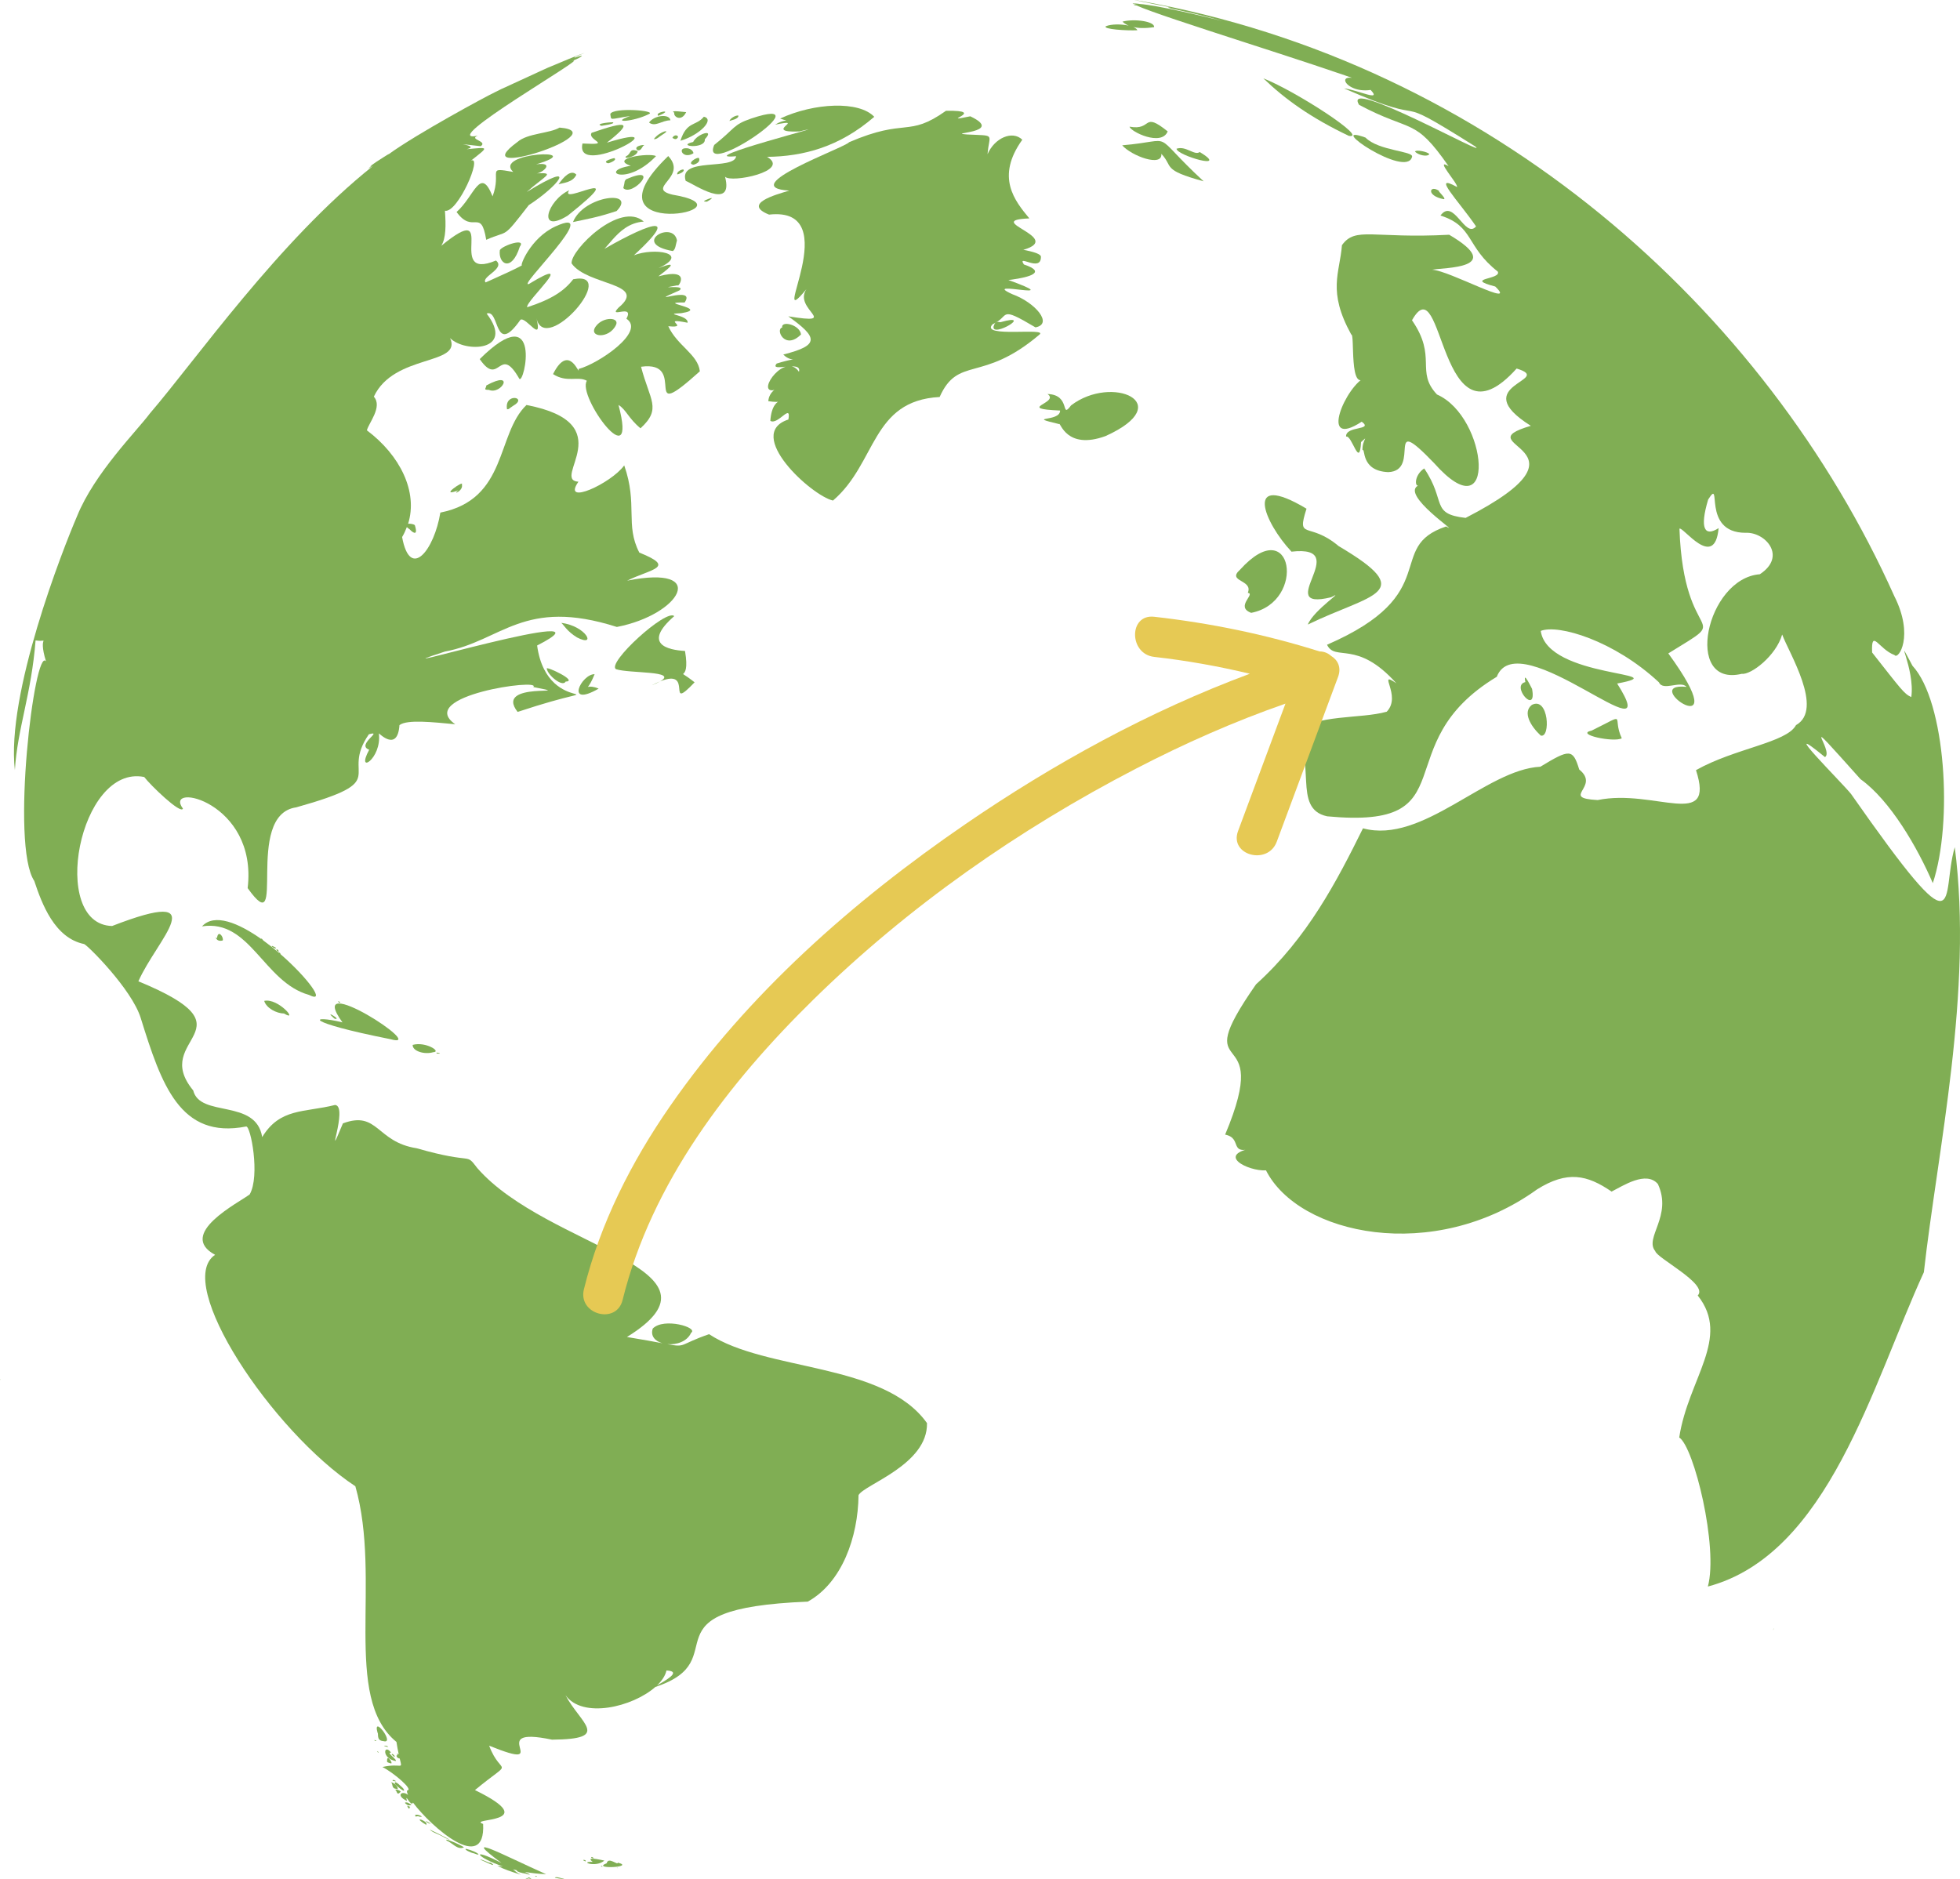 <?xml version="1.0" encoding="utf-8"?>
<!-- Generator: Adobe Illustrator 24.0.1, SVG Export Plug-In . SVG Version: 6.00 Build 0)  -->
<svg version="1.1" id="Calque_1" xmlns="http://www.w3.org/2000/svg" xmlns:xlink="http://www.w3.org/1999/xlink" x="0px" y="0px"
	 viewBox="0 0 477.639 458" enable-background="new 0 0 477.639 458" xml:space="preserve">
<g>
	<g>
		<path fill="#80AE54" d="M146.637,30.68c-0.016-0.004-0.023-0.008-0.038-0.012
			C146.577,30.675,146.58,30.68,146.637,30.68z"/>
		<path fill="#80AE54" d="M161.992,27.222c0.127-0.146-2.162,0.203-1.648,0.96
			C160.404,28.361,162.681,27.253,161.992,27.222z"/>
		<path fill="#80AE54" d="M163.382,29.319c-0.255-1.673-3.972-1.233-5.212,0.546
			C159.705,31.036,161.206,29.354,163.382,29.319z"/>
		<path fill="#80AE54" d="M146.599,30.667c0.197-0.067,3.214-0.423,2.822-0.821
			C149.763,29.658,144.532,30.093,146.599,30.667z"/>
		<path fill="#80AE54" d="M153.579,28.27c-5.106,1.804,0.761,1.44,4.524-0.454
			c2.213-0.881-8.732-1.725-9.376-0.023
			C149.006,29.448,148.361,29.077,153.579,28.27z"/>
		<path fill="#80AE54" d="M177.751,29.514c0.002-0.011,0.011-0.023,0.014-0.035
			C177.745,29.492,177.735,29.504,177.751,29.514z"/>
		<path fill="#80AE54" d="M165.091,33.628c0.525-0.519-0.692-1.122-1.23-0.022
			C164.091,33.721,164.666,34.204,165.091,33.628z"/>
		<path fill="#80AE54" d="M183.055,28.891c-4.504,1.55-3.716,2.232-9.006,6.438
			C170.285,44.225,201.661,22.652,183.055,28.891z"/>
		<path fill="#80AE54" d="M141.953,34.975c-2.053,8.854,24.821-6.03,5.935-0.197
			c6.507-5.116,5.113-5.443-3.704-2.416
			C142.957,34.136,149.631,35.4,141.953,34.975z"/>
		<path fill="#80AE54" d="M168.915,34.602c-4.392,1.04,3.115,1.841,2.845-0.66
			C174.369,31.216,169.846,32.621,168.915,34.602z"/>
		<path fill="#80AE54" d="M171.524,28.448c-1.89,2.353-4.183,1.012-5.708,5.861
			C170.546,32.919,174.253,29.068,171.524,28.448z"/>
		<path fill="#80AE54" d="M164.321,27.468c-0.278,0.974,1.728,2.337,2.901-0.151
			C167.365,27.405,162.853,26.708,164.321,27.468z"/>
		<path fill="#80AE54" d="M0.017,336.094C-0.083,336.124,0.299,336.647,0.017,336.094
			L0.017,336.094z"/>
		<path fill="#80AE54" d="M95.198,434.367c0.658,0.187,0.093,1.517,1.289,1.601
			C97.511,436.512,96.621,434.559,95.198,434.367z"/>
		<path fill="#80AE54" d="M96.178,433.915c-0.428-0.29-1.056,0.202,0.34,0.232
			C96.423,434.058,96.505,434.074,96.178,433.915z"/>
		<path fill="#80AE54" d="M94.358,425.539c-0.364-0.147-1.586-0.109,0.26,0.254
			C94.577,425.772,94.676,425.808,94.358,425.539z"/>
		<path fill="#80AE54" d="M96.257,436.313c0.6-0.053,0.288,1.586,1.378,0.4
			C97.754,436.522,96.573,435.928,96.257,436.313z"/>
		<path fill="#80AE54" d="M95.291,429.787c0.582,0.086-1.081-2.524-0.953-0.567
			C94.23,429.459,94.521,429.603,95.291,429.787z"/>
		<path fill="#80AE54" d="M96.247,434.795c-0.198-0.019,3.142,2.857,1.997,1.068
			C97.977,435.582,95.956,433.537,96.247,434.795z"/>
		<path fill="#80AE54" d="M95.63,427.476c-0.143,0.049-0.424,0.039,0.223,0.501
			C96.196,428.501,96.468,427.965,95.63,427.476z"/>
		<path fill="#80AE54" d="M92.054,426.874c-0.238-0.156-0.117,0.247,0.239,0.269
			C92.263,427.078,92.372,427.134,92.054,426.874z"/>
		<path fill="#80AE54" d="M91.354,424.266c0.09,0.03,0.4,0.133,0.348,0.014
			C91.739,424.199,90.911,423.902,91.354,424.266z"/>
		<path fill="#80AE54" d="M91.361,424.272c-0.003-0.003-0.003-0.004-0.006-0.006
			C91.323,424.256,91.318,424.254,91.361,424.272z"/>
		<path fill="#80AE54" d="M92.008,422.315c0.298,0.268-0.346,1.919,1.398,2.035
			C96.468,425.237,90.705,417.65,92.008,422.315z"/>
		<path fill="#80AE54" d="M95.315,427.163c-1.791-2.36-2.423,1.396,1.093,2.043
			C96.969,428.941,93.909,427.003,95.315,427.163z"/>
		<path fill="#80AE54" d="M179.945,28.161c-0.64-0.123-2.011,0.667-2.18,1.318
			C177.981,29.345,180.046,29.057,179.945,28.161z"/>
		<path fill="#80AE54" d="M138.347,52.559c16.552-13.152-2.402-2.117,0.362-6.187
			C133.358,48.822,130.778,57.22,138.347,52.559z"/>
		<path fill="#80AE54" d="M160.865,166.068c-0.608,0.246-1.291,0.561-2.073,0.971
			C159.698,166.671,160.374,166.35,160.865,166.068z"/>
		<path fill="#80AE54" d="M160.865,166.068c8.486-3.429,1.128,7.873,8.404,0.228
			c-5.54-4.36-0.834,1.16-2.337-7.641c-4.142-0.234-10.483-1.632-2.62-8.495
			c-1.935-1.875-16.62,11.509-14.184,12.941
			C153.429,164.18,165.421,163.441,160.865,166.068z"/>
		<path fill="#80AE54" d="M163.966,61.191c0.675-0.46,0.668-1.445,1.008-2.61
			C163.994,53.532,153.609,59.372,163.966,61.191z"/>
		<path fill="#80AE54" d="M163.855,47.438c-6.629-1.616,3.869-4.227-1.011-9.402
			C140.6,59.43,185.384,51.027,163.855,47.438z"/>
		<path fill="#80AE54" d="M165.051,42.503c0.076,0.045,1.852-0.56,1.534-1.15
			C166.379,41.131,164.804,41.805,165.051,42.503z"/>
		<path fill="#80AE54" d="M139.637,54.118c3.024-0.661,5.803-1.073,10.626-2.686
			C155.374,46.166,142.194,47.626,139.637,54.118z"/>
		<path fill="#80AE54" d="M128.351,46.798c4.415-3.963,7.23-4.805,2.436-4.542
			c1.449-0.115,4.581-2.817-0.128-2.21c13.35-3.949-10.692-2.933-5.593,1.855
			c-6.775-1.208-2.716-0.219-5.027,5.958c-3.01-7.551-4.4-0.013-8.777,3.809
			c4.056,5.584,5.93-1.167,7.226,6.776c5.709-2.532,3.722,0.14,10.368-8.447
			C135.858,45.488,141.602,38.636,128.351,46.798z"/>
		<path fill="#80AE54" d="M173.094,48.332c0.059-0.051-2.7,0.906-0.887,0.808
			C172.029,49.359,174.334,47.975,173.094,48.332z"/>
		<path fill="#80AE54" d="M277.173,7.374c-0.12-0.305-0.489-0.567-1.001-0.781
			c1.163,0.263,2.788,0.366,5.068,0.024c0.258-1.377-4.73-2.132-7.703-1.346
			c0.174,0.155,0.602,0.597,1.504,0.973c-1.787-0.399-4.229-0.404-5.534,0.144
			C268.618,7.123,274.558,7.507,277.173,7.374z"/>
		<path fill="#80AE54" d="M307.872,19.095c5.284,5.09,11.59,9.627,20.849,14.028
			C333.697,33.891,315.959,22.303,307.872,19.095z"/>
		<path fill="#80AE54" d="M275.27,30.871c0.216,1.22,7.795,4.894,9.288,1.155
			C278.276,26.975,280.937,31.916,275.27,30.871z"/>
		<path fill="#80AE54" d="M195.2,81.518c-0.277-2.419-4.917-3.452-4.586-1.693
			C188.89,80.24,191.266,85.465,195.2,81.518z"/>
		<path fill="#80AE54" d="M188.894,30.387c8.088-1.681-3.367,2.009,5.85,1.659
			c11.743-2.779-27.177,7.09-15.357,6.029c-0.409,3.54-14.185,0.126-12.285,6.01
			c1.757,0.64,11.815,7.585,9.584-1.021c1.364,1.644,16.173-1.383,10.244-4.833
			c8.833-0.105,17.608-2.395,26.117-9.759c-3.674-3.934-14.619-3.446-22.933,0.421
			c0.613,0.222,1.108,0.374,1.513,0.481
			C190.896,29.45,189.942,29.711,188.894,30.387z"/>
		<path fill="#80AE54" d="M145.277,79.434c-2.187,2.752,3.099,3.371,4.831-0.216
			C151.038,77.291,147.045,77.126,145.277,79.434z"/>
		<path fill="#80AE54" d="M152.559,43.701c-0.524,0.591-0.208,0.508-0.661,2.145
			C154.042,48.098,161.398,39.834,152.559,43.701z"/>
		<path fill="#80AE54" d="M159.336,33.899c0.735,0.106,1.166-0.508,2.152-1.118
			C163.893,31.322,160.775,31.944,159.336,33.899z"/>
		<path fill="#80AE54" d="M156.704,35.587c1.253-0.552-2.663-0.12-1.389,1.003
			C156.114,36.92,156.521,35.832,156.704,35.587z"/>
		<path fill="#80AE54" d="M152.597,38.065c-0.974,0.912,2.761,0.108,2.801-1.244
			C153.244,36.015,153.919,37.502,152.597,38.065z"/>
		<path fill="#80AE54" d="M169.034,40.141c0.4-0.123,1.793-0.59,1.283-1.623
			C169.942,38.158,167.133,39.918,169.034,40.141z"/>
		<path fill="#80AE54" d="M121.807,60.966c-0.433,3.368,2.838,5.519,4.862-0.826
			C128.347,57.877,122.447,59.811,121.807,60.966z"/>
		<path fill="#80AE54" d="M167.034,36.137c-1.933,0.013-0.526,2.729,1.94,1.229
			C169.029,36.955,168.339,36.017,167.034,36.137z"/>
		<path fill="#80AE54" d="M136.106,44.933c0.991-0.383,3.47-0.377,4.35-2.371
			C139.163,41.2,137.311,43.136,136.106,44.933z"/>
		<path fill="#80AE54" d="M136.353,31.095c-2.337,1.434-7.844,1.368-10.243,3.498
			C112.43,44.623,150.47,32.249,136.353,31.095z"/>
		<path fill="#80AE54" d="M159.878,38.039c-1.627-0.849-11.517,0.552-6.17,2.368
			C145.665,41.66,152.653,45.616,159.878,38.039z"/>
		<path fill="#80AE54" d="M148.223,39.801c0.097,0.022,2.306-0.757,1.485-1.258
			C150.041,38.406,146.259,39.315,148.223,39.801z"/>
		<path fill="#80AE54" d="M99.497,440.206c-0.632-0.477,0.24,1.06,0.322,0.462
			C99.571,440.394,100.503,440.503,99.497,440.206z"/>
		<path fill="#80AE54" d="M292.368,37.046c-1.232,0.979-3.351-1.586-5.656-0.798
			C286.771,37.903,299.918,41.663,292.368,37.046z"/>
		<path fill="#80AE54" d="M52.886,228.694c-0.564-0.829-0.291,1.021,1.397,0.515
			C54.547,228.364,53.105,226.429,52.886,228.694z"/>
		<path fill="#80AE54" d="M64.383,243.941c0.527,1.797,3.061,3.068,4.833,3.078
			C72.904,249.233,67.811,243.157,64.383,243.941z"/>
		<path fill="#80AE54" d="M68.385,232.578c-0.008-0.044-0.028-0.101-0.066-0.18
			c-0.02-0.162-0.289-0.264-0.394-0.211c-1.205-1.03-2.467-2.033-3.754-2.964
			c-0.079-0.108-0.205-0.263-0.406-0.491c0.08,0.05-0.282-0.147-0.07,0.049
			c0.001,0.038,0.023,0.089,0.059,0.145c-5.611-3.977-11.535-6.443-14.526-3.144
			c11.732-1.844,15.025,13.623,26.066,16.702
			C79.65,244.679,75.04,238.367,68.385,232.578z"/>
		<path fill="#80AE54" d="M66.367,230.558c-0.133-0.007-0.363,0.029,0.186,0.374
			C67.007,231.284,68.043,231.253,66.367,230.558z"/>
		<path fill="#80AE54" d="M243.834,78.52c-0.929-0.072-1.252-0.36-1.717,1.092
			C241.767,82.416,252.124,76.171,243.834,78.52z"/>
		<path fill="#80AE54" d="M82.856,244.176C81.636,243.686,83.151,244.874,82.856,244.176
			L82.856,244.176z"/>
		<path fill="#80AE54" d="M67.838,231.644c-0.065-0.187-0.804-0.578-0.305,0.123
			C67.714,231.775,68.098,232.408,67.838,231.644z"/>
		<path fill="#80AE54" d="M106.372,256.691c0.211,0.183,1.542,0.136,0.295-0.117
			C106.828,256.648,106.273,256.413,106.372,256.691z"/>
		<path fill="#80AE54" d="M145.89,167.835c-1.253-0.529-2.099-0.548-2.622-0.417
			c0.404-0.501,0.968-1.438,1.634-3.102
			C141.685,164.25,137.568,172.627,145.89,167.835z"/>
		<path fill="#80AE54" d="M95.131,253.272c9.864,2.782-21.312-17.442-11.677-4.093
			C75.556,247.261,73.615,248.995,95.131,253.272z"/>
		<path fill="#80AE54" d="M133.24,162.928c0.206,1.654,3.874,4.632,4.588,3.199
			C141.049,166.015,133.077,162.334,133.24,162.928z"/>
		<path fill="#80AE54" d="M99.696,439.544c-0.278-0.336-1.926-0.473-0.221,0.458
			C99.727,440,100.909,439.945,99.696,439.544z"/>
		<path fill="#80AE54" d="M82.038,248.262c0.237-0.157-2.767-2.033-0.885-0.304
			C81.004,247.653,81.507,248.613,82.038,248.262z"/>
		<path fill="#80AE54" d="M100.568,254.667c-0.093,1.481,2.813,2.439,5,1.786
			C107.716,256.361,103.725,253.789,100.568,254.667z"/>
		<path fill="#80AE54" d="M373.31,171.795c-2.336,1.791-0.287,5.219,2.152,7.476
			C377.917,180.01,377.433,169.681,373.31,171.795z"/>
		<path fill="#80AE54" d="M373.355,167.9c-0.054-0.027-2.298-4.82-1.63-1.657
			C368.046,167.062,374.592,174.57,373.355,167.9z"/>
		<path fill="#80AE54" d="M387.866,178.063c-4.204,0.912,5.482,2.97,7.35,1.871
			C392.697,174.543,396.935,173.624,387.866,178.063z"/>
		<path fill="#80AE54" d="M350.844,46.641c-2.394-1.863-3.555,1.053,1.026,1.912
			C352.586,48.425,349.915,46.153,350.844,46.641z"/>
		<path fill="#80AE54" d="M442.969,124.868c-6.617-8.217-1.932-6.108-11.361-10.28
			c-1.541-1.628-3.539-13.464-5.94-9.154
			c1.12,18.47,13.142,17.28,14.301,22.422
			C447.78,144.17,449.782,129.302,442.969,124.868z"/>
		<path fill="#80AE54" d="M432.254,396.971c-0.245,0.272-0.416,0.594,0.075-0.039
			C432.345,396.886,432.379,396.827,432.254,396.971z"/>
		<path fill="#80AE54" d="M326.238,133.113c-7.302-6.155-10.356-1.255-7.848-9.131
			c-15.584-9.314-10.287,3.432-3.663,10.47
			c15.401-1.743-4.967,14.66,9.645,11.119c3.911-2.143-4.177,2.984-5.669,6.648
			C334.115,144.703,345.922,144.714,326.238,133.113z"/>
		<path fill="#80AE54" d="M302.155,138.887c-3.266,2.918,3.304,2.37,1.925,5.597
			c2.006,0.243-3.186,3.379,0.823,4.882
			C318.476,146.754,315.089,124.535,302.155,138.887z"/>
		<path fill="#80AE54" d="M273.47,35.414c2.282,2.608,9.871,5.392,9.541,2.075
			c3.011,3.167-0.029,3.884,10.303,6.699
			C279.712,31.591,287.142,34.267,273.47,35.414z"/>
		<path fill="#80AE54" d="M344.833,36.966c0.742,0.788,2.884,1.347,3.477,0.63
			C348.129,37.03,344.977,36.369,344.833,36.966z"/>
		<path fill="#80AE54" d="M332.77,33.537c-10.433-3.804,10.081,10.184,11.343,4.657
			C344.462,36.821,335.912,36.757,332.77,33.537z"/>
		<path fill="#80AE54" d="M261.012,98.805c-2.646,3.546,0.068-2.627-5.739-2.77
			c3.142,2.181-8.023,3.556,3.066,4.025c0.061,2.891-8.707,1.281-0.228,3.305
			c0.263-0.643,1.707,6.429,11.317,2.913
			C287.137,98.253,270.955,91.184,261.012,98.805z"/>
		<path fill="#80AE54" d="M136.779,151.815c0.551,0.396,1.368,2.05,3.832,3.541
			C145.525,157.895,142.825,152.537,136.779,151.815z"/>
		<path fill="#80AE54" d="M113.609,450.611c-0.684,0.062,0.955,0.927,1.891,1.099
			C117.552,452.58,116.629,451.389,113.609,450.611z"/>
		<path fill="#80AE54" d="M117.017,453.31c0.006-0.015,0.03-0.012,0.041-0.023
			C117.025,453.284,117.01,453.291,117.017,453.31z"/>
		<path fill="#80AE54" d="M128.062,457.786c-0.1-0.029,0.967,0.368,0.775,0.14
			C128.732,457.885,128.262,457.681,128.062,457.786z"/>
		<path fill="#80AE54" d="M119.614,453.983c-0.417,0.217-2.265-0.989-2.557-0.695
			C117.518,453.332,121.691,455.569,119.614,453.983z"/>
		<path fill="#80AE54" d="M128.83,457.914c0.005,0.005,0.002,0.006,0.006,0.011
			C128.865,457.937,128.871,457.938,128.83,457.914z"/>
		<path fill="#80AE54" d="M130.593,457.183C129.877,457.281,131.51,457.566,130.593,457.183
			L130.593,457.183z"/>
		<path fill="#80AE54" d="M129.258,457.781c-0.184-0.351-1.51-0.235,0.196,0.201
			C129.488,457.898,129.509,457.967,129.258,457.781z"/>
		<path fill="#80AE54" d="M108.879,448.612c1.412,0.582,2.596,2.34,4.181,1.639
			C112.59,449.773,107.817,447.692,108.879,448.612z"/>
		<path fill="#80AE54" d="M111.678,119.501c-1.674,1.287,1.329,0.143,0.877-1.412
			C113.289,116.847,106.606,121.446,111.678,119.501z"/>
		<path fill="#80AE54" d="M101.175,442.372c0.125,0.785,0.162,0.029,1.139,0.411
			C103.654,442.99,101.685,441.996,101.175,442.372z"/>
		<path fill="#80AE54" d="M104.885,444.513c0.229-0.053-1.604-1.029-1.012-0.564
			C103.989,444.053,104.173,444.311,104.885,444.513z"/>
		<path fill="#80AE54" d="M104.711,445.902c0.797,0.813,2.049,1.008,3.76,2.038
			C111.738,449.468,106.941,446.923,104.711,445.902z"/>
		<path fill="#80AE54" d="M103.946,444.329c-0.998-1.045-3.251-1.462,0.039,0.525
			C104.068,444.788,103.747,444.915,103.946,444.329z"/>
		<path fill="#80AE54" d="M122.203,454.053c-7.856-4.071-6.179-1.339,0.352,0.836
			c-0.386-0.048-0.823-0.094-1.346-0.135c1.896,0.952,3.066,1.301,5.747,2.171
			c-1.141-0.535-1.437-0.964-1.92-1.308c0.281,0.072,0.567,0.142,0.859,0.21
			c0.013,0.023,0.026,0.045,0.047,0.073c0.061,0.302,1.1,0.606,2.201,0.763
			c1.718,0.557,0.863,0.045-0.258-0.434c1.614,0.285,3.357,0.49,5.207,0.563
			C122.94,452.291,111.528,446.13,122.203,454.053z"/>
		<path fill="#80AE54" d="M150.552,453.971c0.036,0.784-2.296-1.554-2.707,0.156
			C143.864,455.642,155.053,455.115,150.552,453.971z"/>
		<path fill="#80AE54" d="M123.56,99.754c0.566-0.013,0.38-0.132,1.444-0.818
			C128.827,96.808,122.831,95.605,123.56,99.754z"/>
		<path fill="#80AE54" d="M118.505,93.948c0.052,0.619-0.917,1.103,0.626,1.074
			C122.218,96.342,125.699,90.026,118.505,93.948z"/>
		<path fill="#80AE54" d="M150.562,455.352C150.712,455.323,149.892,454.846,150.562,455.352
			L150.562,455.352z"/>
		<path fill="#80AE54" d="M116.906,87.52c4.871,7.081,4.718-3.854,9.634,4.77
			C127.761,94.021,132.356,72.217,116.906,87.52z"/>
		<path fill="#80AE54" d="M142.68,453.674C143.088,453.222,141.248,453.142,142.68,453.674
			L142.68,453.674z"/>
		<path fill="#80AE54" d="M135.224,457.671c-0.066-0.044,2.287,0.482,2.232,0.224
			C137.368,458.011,135.35,457.186,135.224,457.671z"/>
		<path fill="#80AE54" d="M146.533,454.745c-0.077-0.037-0.184,0.004,0.084,0.215
			C146.754,455.023,147.052,454.911,146.533,454.745z"/>
		<path fill="#80AE54" d="M144.425,453.78c-3.477-0.122,0.773,1.514,2.847-0.31
			C144.388,452.836,143.1,452.779,144.425,453.78z"/>
		<path fill="#80AE54" d="M144.086,452.782c0.179,0.099,0.082,0.084,0.519,0.152
			C144.985,452.918,143.931,452.3,144.086,452.782z"/>
		<path fill="#80AE54" d="M172.797,325.173c-7.449,2.577-5.488,3.285-10.187,2.432
			c2.243,0.209,4.851-0.631,5.809-2.77c1.874-1.273-6.672-3.797-9.348-1.027
			c-0.608,1.835,0.607,3.077,2.363,3.579c-1.876-0.351-4.569-0.863-8.649-1.527
			c27.111-16.768-19.323-21.556-36.443-41.136
			c-3.127-4.039-0.369-0.724-14.811-4.867c-9.862-1.523-9.37-9.258-17.962-6.064
			c-4.821,11.546,1.488-4.264-1.921-4.485c-7.502,1.882-13.41,0.682-17.753,7.832
			c-1.51-9.451-15.167-4.657-16.81-11.376
			c-10.655-12.912,15.71-14.61-13.359-26.595
			c4.478-10.218,18.991-23.32-6.407-13.479
			c-15.42-0.39-8.047-39.517,7.825-36.318c1.455,1.927,8.894,9.151,9.441,7.714
			c-4.946-6.595,18.282-1.809,15.768,19.368
			c9.949,13.916-1.18-17.852,11.829-19.681
			c24.004-6.73,10.405-7.252,17.708-17.806c3.738-1.075-3.223,2.59,0.084,3.76
			c-3.411,6.275,3.145,2.225,2.353-3.985c0.188,0.093,4.564,4.559,5.021-2.019
			c1.885-1.427,8.163-0.704,13.586-0.208c-9.914-6.932,21.253-11.252,19.028-9.067
			c11.719,2.265-9.809-1.575-3.821,6.063c27.543-9.125,7.333,2.604,4.751-16.187
			c21.888-11.17-45.102,8.842-22.472,1.481
			c13.901-2.587,19.128-13.263,41.906-6
			c15.546-3.003,22.657-15.295,2.5-11.285c5.915-2.904,12.084-3.178,2.972-6.843
			c-3.511-6.766-0.323-11.679-3.677-21.25c-3.202,4.427-15.357,9.99-11.164,3.982
			c-6.82-0.455,10.759-14.214-12.654-18.703
			c-7.423,7.098-4.536,22.957-20.992,26.226
			c-1.451,8.994-7.344,16.713-9.319,5.963c0.477-0.791,0.843-1.606,1.156-2.431
			c0.16,0.168,0.399,0.364,0.744,0.595c0.328,0.395,2.162,2.065,1.21-1.037
			c-0.17-0.252-1.05-0.433-1.648-0.365c2.448-7.796-1.961-16.711-10.042-22.774
			c0.414-1.759,3.883-5.729,1.693-8.205c4.891-10.526,21.628-7.531,18.583-14.274
			c3.624,3.659,15.942,3.212,8.906-5.979c3.265-1.248,1.746,10.741,8.245,1.498
			c1.434-0.755,5.432,6.04,3.905-0.332c2.126,9.271,20.433-11.815,8.943-9.526
			c-2.16,2.809-5.263,4.904-11.224,6.818c-0.45-1.492,12.767-13.16,0.451-5.682
			c-3.303,1.276,18.494-19.548,6.421-14.007c-6.126,2.843-8.759,9.805-8.113,9.469
			c-3.052,1.725-14.822,6.741-8.881,4.168c-1.211-1.354,4.972-3.392,2.525-5.338
			c-12.781,5.335,1.286-15.553-13.326-3.59c1.157-1.846,1.142-5.009,0.893-8.539
			c3.115,0.644,9.252-13.539,6.358-12.224c4.379-3.478,4.478-3.288-1.051-2.778
			c3.975-0.97-6.355-1.765,3.41-0.733c1.827-1.245-3.089-1.667-0.698-2.56
			c-10.778,2.22,28.136-20.043,22.969-18.195
			c0.981-0.336,4.355-2.044,0.746-0.858c-0.505-0.019-0.019-0.161,2.312-1.135
			c-0.09,0.03-0.316,0.119-1.347,0.481c-0-0.01,0.196-0.069,0.398-0.165
			c-2.316,0.928-2.591,1.014-8.393,3.458l0.198-0.074
			c-0.12,0.073-0.456,0.187-0.767,0.342c-0.87,0.397,1.292-0.59-10.2,4.694
			l0.07-0.039c0.13-0.071-1.129,0.549-1.642,0.805
			c-2.457,1.156-19.149,10.183-26.072,15.199c0.155-0.21-2.129,1.299-3.027,1.875
			c-0.24,0.157-0.745,0.502-1.383,0.964c0.21-0.142,0.356-0.239-0.26,0.19
			c0.091-0.065,0.294-0.167,0.575-0.362c-0.315,0.232-0.628,0.513,0.036,0.071
			c-0.268,0.243-1.847,1.395,0.204,0.144
			c-22.946,18.279-43.183,47.311-54.339,60.296
			c-3.085,4.167-13.513,14.539-17.742,25.028
			c-3.51,8.155-17.332,43.38-15.159,61.896c0.606-10.075,4.023-18.45,5.043-31.602
			c3.842,0.564,0.395-1.805,2.542,5.108c-2.77-3.904-8.683,44.857-2.859,53.512
			c1.859,5.58,4.93,13.897,12.142,15.381c0.759,0.21,11.595,10.946,13.795,18.014
			c5.045,16.206,9.557,29.615,25.691,26.458c1.107-0.217,3.452,12.063,0.864,16.55
			c-2.712,2.05-17.819,9.659-8.427,14.724
			c-10.189,6.831,13.872,43.005,34.182,56.406
			c6.527,22.918-3.303,51.409,10.013,62.315c0.191,1.248,0.384,2.226,0.554,2.999
			c-0.134-0.046-0.267-0.091-0.43-0.138c-0.096,0.1,0.393,0.314-0.12,0.464
			c0.033,0.448,0.407,0.666,0.795,0.725c0.737,2.989,0.503,0.988-4.214,2.061
			c2.696,1.365,7.632,5.569,6.08,5.687c-0.183,0.163-0.106,0.561,0.158,1.107
			c-1.509-1.175-3.082,0.13-0.266,1.487c-0.551-2.25,0.949,1.612,1.479,0.402
			c4.49,5.982,17.708,17.554,17.087,5.197c-4.217-1.547,15.112,0.105-1.994-8.257
			c9.87-8.128,6.44-2.881,3.463-10.818c16.717,6.773-1.877-5.069,15.321-1.468
			c14.704-0.114,6.868-3.976,3.277-10.852c4.131,5.826,16.348,2.915,21.903-1.996
			c20.227-6.667-4.302-19.115,37.144-20.797
			c8.341-4.613,12.265-15.738,12.37-25.951c1.333-2.577,16.918-7.415,16.682-17.562
			C215.314,331.986,186.718,334.324,172.797,325.173z M160.096,410.801
			c1.204-1.151,2.041-2.398,2.32-3.662
			C166.516,407.334,161.646,409.852,160.096,410.801z"/>
	</g>
	<path fill="#80AE54" d="M170.549,90.495c-0.456-4.137-5.544-6.251-7.69-10.984
		c5.651,0.554-2.357-2.249,4.7-0.851c0.304-1.941-6.451-2.112-1.524-2.333
		c7.315-1.154-6.777-2.684,0.809-2.603c3.085-4.527-10.725,1.225-1.264-2.953
		c1.913-1.597-6.713-0.093-0.424-1.245c-0.117,0.857,3.797-4.44-4.708-2.175
		c1.108-0.933,6.185-4.404,0.013-1.983c7.983-3.725-1.143-5.073-5.978-3.151
		c14.317-13.185-1.574-5.067-10.301,0.277c3.563,0.125,5.558-7.991,12.703-8.492
		c-5.754-5.097-17.886,6.976-17.591,10.192c3.753,5.434,18.764,4.734,11.451,10.775
		c-2.78,2.877,3.966-1.109,1.91,2.718c4.798,3.117-6.881,11.003-11.657,12.24
		c0.373,2.293-2.167-6.803-6.228,1.249c3.425,2.203,6.031,0.393,8.25,1.631
		c-2.51,3.683,12.574,24.152,7.705,5.897c1.819,1.067,2.461,3.304,5.361,5.681
		c5.255-4.799,2.255-6.787,0.133-15.001
		C168.097,87.73,155.457,104.101,170.549,90.495z"/>
	<path fill="#80AE54" d="M468.831,310.079c3.331-29.75,12.06-68.348,7.535-103.597
		c-3.544,12.076,2.826,27.171-25.268-12.958c-2.111-2.671-18.658-19.084-6.358-8.999
		c2.41-1.523-7.672-12.871,8.656,5.378c7.245,5.178,13.847,16.593,17.617,25.34
		c4.948-14.828,3.124-44.23-4.957-52.982c-4.81-9.03,0.713,0.817-0.289,7.634
		c-1.773-0.789-2.507-1.945-9.547-10.868c-0.23-6.022,1.608-0.8,5.47,0.629
		c0.926,1.255,4.848-4.686-0.071-14.389l0.007,0.014
		c-31.341-69.929-98.285-129.968-184.153-145.12l0.069,0.014
		c-3.788-0.702,3.985,0.911,6.411,1.354c-0-0.014,3.005,0.609,2.24,0.397
		c-1.277-0.211-2.059-0.245-1.043,0.088c2.932,0.692,5.628,1.097,12.799,3.123
		c-4.259-1.105-16.087-3.891-20.161-4.159c-1.189-0.232-2.996-0.159-0.554,0.178
		c-0.371-0.085-1.672,0.007-0.258,0.18c6.621,2.989,42.85,13.96,57.079,19.281
		c-9.738-4.816-6.754,2.34-0.039,1.301c2.85,3.002-3.094,0.007-6.476-0.375
		c23.651,10.371,9.09-0.261,31.905,14.11
		c4.563,3.563-32.767-17.37-28.238-10.1c12.959,6.904,13.41,2.863,21.802,14.946
		c-3.559-2.118,2.352,4.248,2.061,5.082c-6.505-3.602,0.395,3.391,4.636,9.595
		c-2.679,3.176-5.408-7.059-8.675-2.646c8.202,2.6,6.159,7.556,13.974,13.664
		c0.937,1.995-8.5,1.572-0.621,3.637c5.7,5.509-11.139-3.892-15.373-4.093
		c2.591-0.552,18.295-0.191,4.151-8.526c-18.7,0.994-22.813-2.078-26.138,2.542
		c-0.527,6.85-3.599,11.128,2.268,21.78c0.933-0.297-0.602,14.757,3.606,10.313
		c-4.862,1.922-11.778,17.94-1.055,10.929c2.986,2.182-3.934,0.921-3.815,3.632
		c1.439-0.485,3.298,8.051,3.651,1.337c2.099-1.846,0.224-0.524,0.352,1.973
		c0.768-0.671-0.544,5.057,6.257,5.349c8.285-0.282-1.175-15.055,11.169-2.227
		c15.559,17.519,13.239-11.195,0.725-16.695c-5.325-5.678,0.153-9.041-6.087-18.093
		c7.834-13.935,6.456,32.989,25.497,11.77c9.551,2.882-12.507,3.931,3.46,13.958
		c-16.97,4.978,18.061,5.004-15.887,22.443
		c-8.67-0.99-4.621-3.982-10.095-12.055c-2.572,1.71-2.303,4.848-1.251,4.066
		c-5.14,2.073,10.758,12.459,6.595,10.072
		c-15.106,5.07-0.248,16.337-29.022,28.831c2,4.213,7.23-1.391,16.893,9.396
		c-4.919-3.348,1.431,3.016-2.346,6.924c-6.555,1.842-16.882,0.49-23.074,5.18
		c6.521,6.227-0.242,18.466,8.57,20.319c34.899,3.289,13.786-17.405,41.319-34.009
		c5.241-13.533,41.72,21.212,29.337,1.641
		c15.093-2.854-16.988-1.163-18.62-12.823c4.268-1.692,17.877,2.346,28.804,12.531
		c0.967,2.248,5.31-0.555,6.719,1.11c-12.233-1.26,12.943,15.675-4.437-8.156
		c16.663-10.28,3.747-0.919,2.716-30.383c0.706-0.778,8.579,10.335,9.543-0.154
		c-3.405,2.183-4.674,0.147-2.549-6.965c3.639-5.774-1.858,8.103,9.118,8.107
		c4.779-0.248,10.171,5.725,3.473,10.099c-13.102,1.014-18.664,27.664-4.427,24.277
		c2.264,0.295,8.358-4.362,9.873-9.585c1.638,4.461,10.233,18.227,3.37,22.081
		c-2.292,4.297-14.883,5.622-24.374,10.972c4.802,14.788-10.137,4.433-23.96,7.292
		c-9.354-0.521,0.829-3.167-4.496-7.451c-1.549-5.086-2.312-5.018-9.469-0.673
		c-13.248,0.649-28.702,18.956-43.224,15.013
		c-6.374,12.873-13.506,26.675-26.055,38.007
		c-17.523,25.123,4.666,7.646-7.539,36.644c4.448,0.9,0.53,5.275,7.329,3.176
		c-10.056,1.604-1.714,5.815,2.628,5.534c7.942,15.731,40.809,22.849,66.055,4.641
		c7.376-4.622,12.184-3.568,18.166,0.532c2.788-1.4,8.421-5.166,11.283-1.842
		c3.61,7.796-3.363,13.086-0.642,16.352c0.316,1.684,13.085,8.074,10.349,10.818
		c8.167,10.285-2.326,20.264-4.507,34.605c3.605,2.302,9.564,26.747,6.979,36.33
		C445.601,378.844,456.286,337.383,468.831,310.079z"/>
	<path fill="#80AE54" d="M228.98,96.758c4.56-10.156,10.261-3.293,24.27-15.157
		c2.542-1.903-14.642,0.85-11.364-2.569c4.392-1.889,1.176-4.758,10.451,0.755
		c4.392-0.813-0.022-6.05-5.656-8.09c-8.311-3.778,14.743,2.207-1.421-3.629
		c-13.418,1.196,15.641,0.198,4.259-3.611c-1.813-2.689,4.276,2.121,4.146-1.95
		c-0.242-1.137-5.81-1.816-4.216-1.638c10.076-2.987-10.385-7.169,1.398-7.638
		c-3.592-4.322-8.251-10.07-1.719-19.176c-2.422-2.36-6.775-0.409-8.47,3.523
		c0.391-5.121,2.197-4.454-4.983-4.806c-5.547-0.429,9.502-0.289,0.778-4.428
		c-8.523,1.76,4.778-1.533-5.922-1.342c-9.347,6.634-9.59,1.61-23.611,7.658
		c-0.808,1.254-28.074,10.99-14.575,11.794c-3.496,1.029-11.442,3.258-4.931,5.851
		c19.13-2.147-0.789,30.115,9.098,18.18c-3.312,4.91,8.598,8.705-4.413,6.609
		c7.101,5.074,7.854,7.05-1.218,9.308c2.374,2.539,5.623-0.043-1.603,2.2
		c-1.957,2.313,6.303-0.946,5.419,2.009c-3.267-4.912-10.304,4.854-6.372,4.509
		c7.406-2.593-0.859-1.774-1.091,2.66c6.479,0.94,0.978-2.744,0.495,4.788
		c1.844,1.129,5.157-4.48,4.394-0.324c-10.846,3.531,5.625,18.575,10.867,19.752
		C213.688,112.85,212.269,97.649,228.98,96.758z"/>
	<path fill="#E6C954" d="M324.372,159.858c-0.733-0.661-1.678-1.081-2.794-1.088
		c-13.155-4.146-26.596-6.907-40.306-8.45c-6.245-0.702-6.195,9.084,0,9.781
		c7.861,0.884,15.633,2.276,23.306,4.108
		c-24.532,9.121-47.829,21.919-69.322,36.658
		c-27.38,18.777-52.975,41.339-71.983,68.749
		c-9.401,13.556-17.012,28.55-20.98,44.623c-1.509,6.111,7.922,8.718,9.432,2.6
		c7.052-28.565,25.852-52.962,46.513-73.231
		c23.082-22.643,50.016-41.469,78.698-56.325c11.74-6.081,23.842-11.446,36.321-15.789
		c-3.849,10.348-7.698,20.696-11.548,31.045c-2.198,5.908,7.253,8.458,9.432,2.6
		c4.979-13.385,9.958-26.77,14.936-40.154
		C326.949,162.641,325.985,160.829,324.372,159.858z"/>
</g>
</svg>
